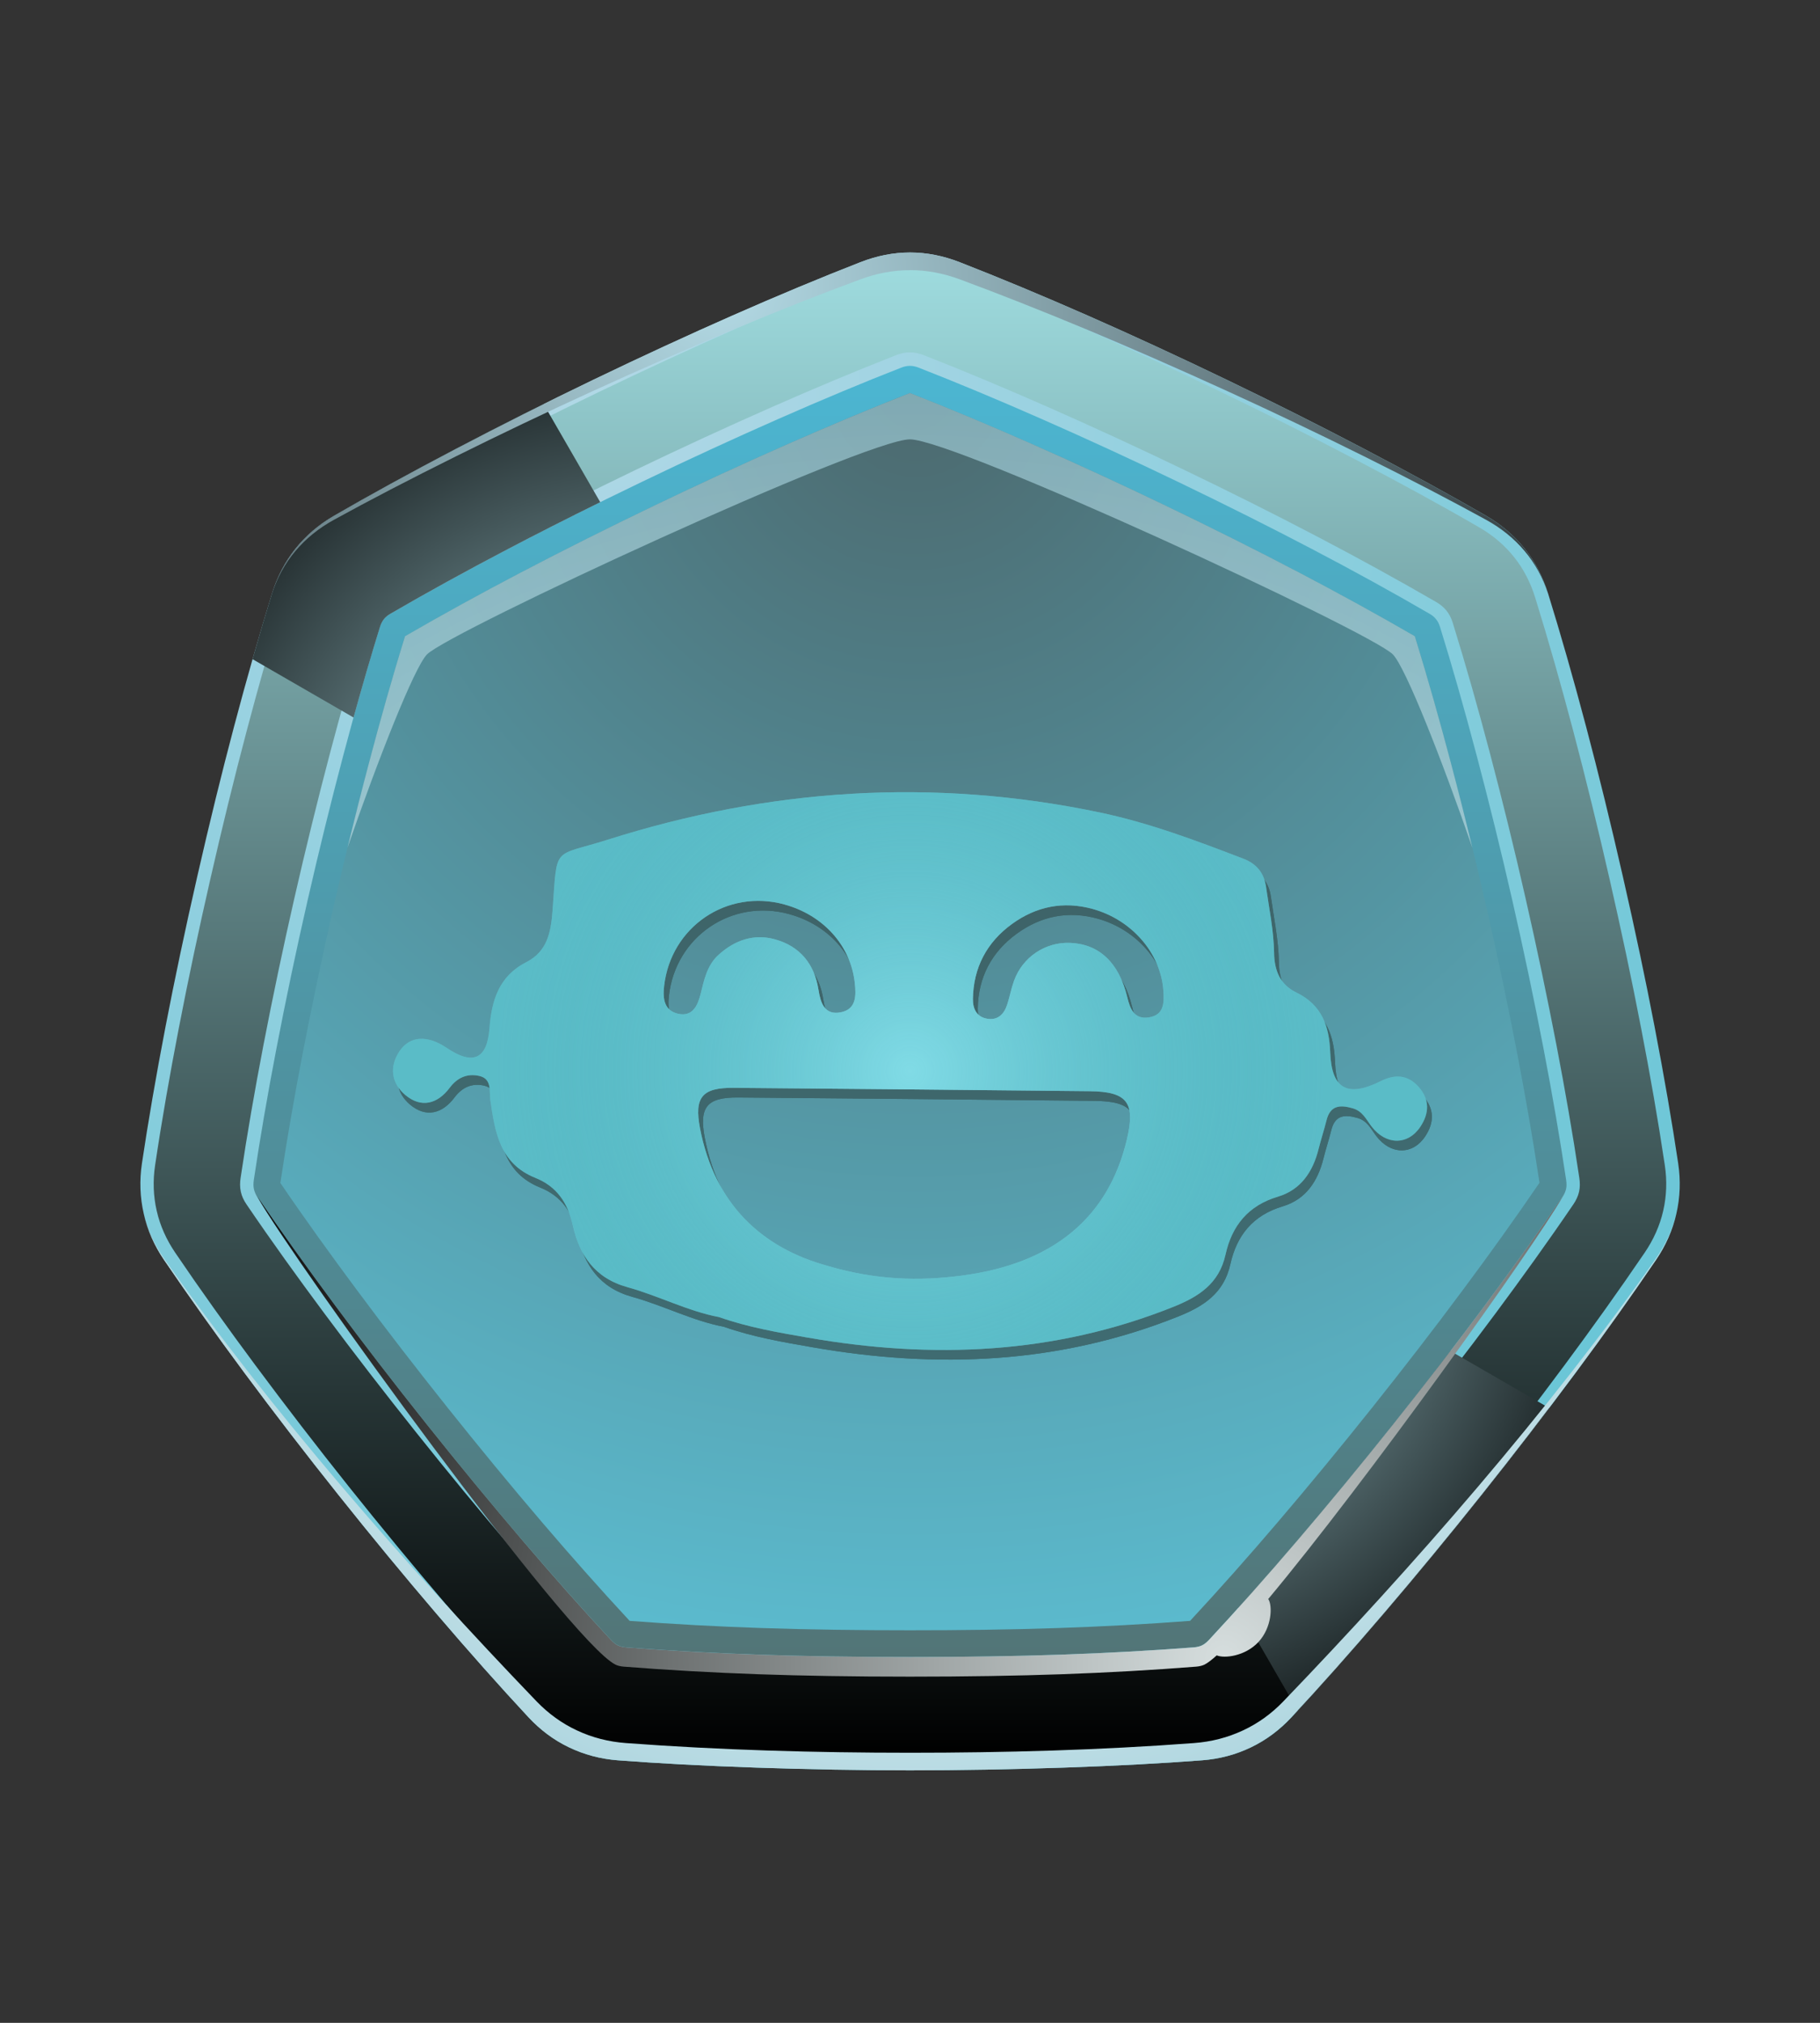 <?xml version="1.0" encoding="UTF-8"?>
<svg xmlns="http://www.w3.org/2000/svg" xmlns:xlink="http://www.w3.org/1999/xlink" viewBox="0 0 45 50">
  <rect x="0" y="0" width="45" height="50" fill="#333333" stroke="none"/>
  <defs>
    <style>
      .cls-1 {
        fill: url(#radial-gradient-7);
      }

      .cls-1, .cls-2, .cls-3, .cls-4, .cls-5, .cls-6, .cls-7, .cls-8 {
        fill-rule: evenodd;
      }

      .cls-1, .cls-3 {
        mix-blend-mode: multiply;
      }

      .cls-9 {
        fill: url(#radial-gradient-9);
      }

      .cls-10 {
        fill: #375759;
      }

      .cls-11 {
        fill: url(#radial-gradient);
      }

      .cls-12 {
        fill: url(#linear-gradient);
      }

      .cls-13 {
        isolation: isolate;
      }

      .cls-2 {
        fill: url(#linear-gradient-2);
      }

      .cls-2, .cls-4, .cls-5, .cls-6, .cls-7 {
        mix-blend-mode: screen;
      }

      .cls-14 {
        fill: #81dbe6;
      }

      .cls-3 {
        fill: url(#radial-gradient-8);
        opacity: .65;
      }

      .cls-15 {
        opacity: .75;
      }

      .cls-4 {
        fill: url(#radial-gradient-6);
      }

      .cls-5 {
        fill: url(#radial-gradient-5);
      }

      .cls-6 {
        fill: url(#radial-gradient-4);
      }

      .cls-7 {
        fill: url(#radial-gradient-3);
      }

      .cls-8 {
        fill: url(#radial-gradient-2);
      }
    </style>
    <radialGradient id="radial-gradient" cx="14.611" cy="9.294" fx="14.611" fy="9.294" r="37.869" gradientUnits="userSpaceOnUse">
      <stop offset="0" stop-color="#b1d8e6"/>
      <stop offset="1" stop-color="#64c4d5"/>
    </radialGradient>
    <linearGradient id="linear-gradient" x1="22.5" y1="40.957" x2="22.5" y2="9.044" gradientUnits="userSpaceOnUse">
      <stop offset="0" stop-color="#527577"/>
      <stop offset="1" stop-color="#4cb6d2"/>
    </linearGradient>
    <radialGradient id="radial-gradient-2" cx="22.645" cy="9.66" fx="22.645" fy="9.66" r="32.697" gradientUnits="userSpaceOnUse">
      <stop offset="0" stop-color="#4c696e"/>
      <stop offset="1" stop-color="#5cbed2"/>
    </radialGradient>
    <linearGradient id="linear-gradient-2" x1="22.5" y1="43.428" x2="22.5" y2="6.572" gradientUnits="userSpaceOnUse">
      <stop offset="0" stop-color="#000"/>
      <stop offset="1" stop-color="#9edbde"/>
    </linearGradient>
    <radialGradient id="radial-gradient-3" cx="15.97" cy="21.533" fx="15.97" fy="21.533" r="15.326" gradientUnits="userSpaceOnUse">
      <stop offset="0" stop-color="#aedee6"/>
      <stop offset="1" stop-color="#000"/>
    </radialGradient>
    <radialGradient id="radial-gradient-4" cx="27.586" cy="30.963" fx="27.586" fy="30.963" r="14.317" xlink:href="#radial-gradient-3"/>
    <radialGradient id="radial-gradient-5" cx="30.244" cy="40.988" fx="30.244" fy="40.988" r="28.099" gradientUnits="userSpaceOnUse">
      <stop offset="0" stop-color="#d6dede"/>
      <stop offset="1" stop-color="#000"/>
    </radialGradient>
    <radialGradient id="radial-gradient-6" cx="17.795" cy="7.055" fx="17.795" fy="7.055" r="30.272" gradientUnits="userSpaceOnUse">
      <stop offset="0" stop-color="#b4dbe6"/>
      <stop offset="1" stop-color="#000"/>
    </radialGradient>
    <radialGradient id="radial-gradient-7" cx="22.644" cy="24.431" fx="22.644" fy="24.431" r="23.875" gradientUnits="userSpaceOnUse">
      <stop offset=".253" stop-color="#fff"/>
      <stop offset=".378" stop-color="#f5fafb"/>
      <stop offset=".586" stop-color="#dcedf1"/>
      <stop offset=".85" stop-color="#b3d8e1"/>
      <stop offset="1" stop-color="#99cbd7"/>
    </radialGradient>
    <radialGradient id="radial-gradient-8" cx="22.5" cy="38.134" fx="22.5" fy="38.134" r="28.667" xlink:href="#radial-gradient-7"/>
    <radialGradient id="radial-gradient-9" cx="22.5" cy="26.474" fx="22.5" fy="26.474" r="10.27" gradientUnits="userSpaceOnUse">
      <stop offset="0" stop-color="#81dbe6" stop-opacity=".7"/>
      <stop offset="1" stop-color="#00737f" stop-opacity=".3"/>
    </radialGradient>
  </defs>
  <g class="cls-13">
    <g id="Layer_1" data-name="Layer 1">
      <g>
        <g>
          <path class="cls-11" d="M34.215,39.88c-.813.951-1.582,1.815-2.279,2.564-.295.317-.629.566-1.002.745-.377.182-.781.289-1.212.322-.979.075-2.133.137-3.427.181-1.284.043-2.563.067-3.794.067-1.23,0-2.51-.024-3.794-.067-1.295-.044-2.448-.106-3.428-.181-.431-.033-.834-.141-1.212-.322-.374-.179-.707-.428-1.002-.745-.698-.749-1.466-1.613-2.279-2.564-.789-.922-1.604-1.908-2.419-2.932-.807-1.011-1.587-2.025-2.318-3.009-.724-.975-1.394-1.917-1.99-2.794-.244-.36-.413-.742-.505-1.145-.093-.406-.108-.82-.045-1.241.151-1.013.347-2.153.584-3.384.22-1.142.483-2.389.785-3.713.3-1.316.605-2.556.906-3.692.315-1.191.633-2.302.942-3.298.13-.418.323-.787.579-1.109.259-.325.576-.595.952-.813.861-.499,1.874-1.056,3.011-1.652,1.098-.575,2.239-1.15,3.389-1.704,1.224-.589,2.383-1.123,3.45-1.593,1.125-.496,2.193-.94,3.167-1.32.408-.159.817-.24,1.227-.24.411,0,.82.081,1.228.24.974.38,2.041.824,3.166,1.319,1.067.47,2.227,1.004,3.45,1.594,1.151.554,2.292,1.129,3.39,1.705,1.136.596,2.15,1.152,3.011,1.651.376.218.693.489.952.813.257.321.449.691.579,1.109.309.996.627,2.108.942,3.298.301,1.136.606,2.377.906,3.692.303,1.325.566,2.573.785,3.715.237,1.23.433,2.369.584,3.382.063.422.048.835-.045,1.241-.092.404-.26.785-.505,1.145-.596.877-1.267,1.82-1.991,2.794-.732.984-1.51,1.998-2.318,3.009-.816,1.024-1.631,2.01-2.419,2.932h0Z"/>
          <path class="cls-12" d="M29.889,40.539c.684-.734,1.427-1.568,2.202-2.476.745-.871,1.537-1.83,2.354-2.855.827-1.037,1.587-2.023,2.262-2.932.735-.988,1.383-1.896,1.926-2.696.045-.066.075-.131.089-.193.014-.06.014-.135.001-.223-.148-.993-.337-2.091-.562-3.262-.227-1.176-.483-2.397-.764-3.628-.282-1.239-.581-2.448-.884-3.593-.31-1.173-.617-2.247-.909-3.187-.023-.075-.056-.138-.098-.19-.039-.049-.093-.095-.164-.135-.893-.519-1.871-1.058-2.901-1.597-.991-.52-2.103-1.079-3.313-1.661-1.138-.548-2.27-1.069-3.363-1.55-1.112-.49-2.143-.919-3.057-1.276-.072-.028-.142-.042-.21-.042-.067,0-.137.014-.209.042-.915.357-1.945.786-3.057,1.276-1.092.481-2.224,1.002-3.362,1.55-1.21.582-2.321,1.14-3.313,1.661-1.03.539-2.008,1.079-2.902,1.597-.07.04-.124.086-.164.135-.041.052-.074.115-.097.19-.292.94-.599,2.014-.909,3.187-.303,1.145-.601,2.354-.884,3.593-.281,1.23-.537,2.45-.763,3.626-.225,1.17-.415,2.271-.562,3.263-.013.088-.012.163.001.223.014.062.044.126.089.193.543.8,1.191,1.707,1.925,2.695.676.91,1.435,1.896,2.262,2.933.818,1.025,1.609,1.984,2.355,2.855.776.908,1.518,1.741,2.202,2.476.056.06.113.104.17.132.054.026.122.042.205.049,1.043.08,2.158.141,3.308.181,1.075.036,2.317.057,3.706.057,1.39,0,2.632-.02,3.707-.057,1.149-.039,2.265-.101,3.307-.181.084-.007.152-.023.205-.049.057-.028.114-.072.17-.132h0Z"/>
          <path class="cls-8" d="M38.065,29.239c-.161-1.074-.349-2.145-.554-3.211-.232-1.206-.485-2.408-.759-3.606-.273-1.194-.565-2.385-.879-3.57-.277-1.046-.57-2.089-.89-3.125-.938-.544-1.889-1.064-2.849-1.568-1.087-.57-2.187-1.118-3.293-1.651-1.105-.532-2.22-1.045-3.343-1.54-.991-.436-1.99-.858-3-1.253-1.009.395-2.009.817-3,1.253-1.123.495-2.237,1.008-3.342,1.54-1.106.533-2.205,1.081-3.293,1.651-.959.503-1.911,1.024-2.849,1.568-.321,1.034-.614,2.078-.89,3.125-.314,1.185-.606,2.377-.879,3.571-.273,1.197-.526,2.399-.759,3.604-.205,1.067-.393,2.138-.554,3.213.608.894,1.243,1.773,1.888,2.641.732.985,1.484,1.956,2.249,2.916.765.958,1.543,1.906,2.34,2.838.704.823,1.422,1.636,2.159,2.429,1.08.082,2.163.14,3.245.177,1.227.041,2.456.056,3.683.056,1.228,0,2.457-.014,3.684-.056,1.083-.037,2.165-.095,3.245-.177.737-.793,1.456-1.606,2.159-2.429.796-.932,1.575-1.88,2.34-2.838.765-.96,1.517-1.93,2.248-2.915.646-.868,1.28-1.748,1.889-2.642h0Z"/>
          <path class="cls-2" d="M18.783,41.231c-1.108-.038-2.216-.097-3.322-.182-.111-.008-.222-.032-.323-.08-.103-.049-.192-.121-.27-.204-.755-.812-1.491-1.644-2.212-2.487-.803-.941-1.589-1.897-2.361-2.865-.772-.968-1.531-1.948-2.27-2.942-.661-.889-1.311-1.79-1.933-2.706-.063-.093-.113-.195-.137-.306-.026-.113-.023-.231-.006-.345.163-1.097.355-2.19.564-3.278.235-1.216.49-2.429.766-3.637.275-1.206.57-2.408.886-3.604.284-1.073.584-2.143.914-3.202.033-.108.084-.21.154-.298.07-.088.159-.158.257-.215.959-.556,1.932-1.089,2.914-1.604,1.097-.575,2.207-1.128,3.322-1.666,1.115-.536,2.24-1.055,3.372-1.554,1.015-.447,2.038-.878,3.07-1.282.106-.041.216-.065.33-.065.114,0,.225.024.33.065,1.032.403,2.055.835,3.069,1.281,1.133.499,2.258,1.018,3.374,1.555,1.116.537,2.226,1.09,3.323,1.666.982.514,1.955,1.048,2.914,1.603.097.057.186.127.257.215.071.088.121.19.154.298.329,1.06.63,2.129.914,3.202.316,1.196.612,2.398.886,3.604.276,1.209.531,2.422.766,3.639.209,1.088.401,2.18.564,3.276.017.114.02.232-.006.345-.025.11-.075.212-.138.306-.623.917-1.272,1.817-1.933,2.708-.739.994-1.497,1.973-2.269,2.941-.772.967-1.558,1.924-2.361,2.865-.721.843-1.457,1.675-2.212,2.487-.078.083-.166.155-.27.204-.1.048-.212.072-.323.08-1.106.085-2.214.144-3.322.182-1.238.042-2.478.057-3.718.057-1.239,0-2.479-.015-3.717-.057h0ZM11.037,39.666c.739.865,1.493,1.72,2.27,2.553.26.279.56.507.903.673.345.166.712.26,1.094.29,1.135.087,2.275.141,3.414.18,1.26.043,2.521.067,3.782.067,1.261,0,2.522-.024,3.782-.067,1.138-.039,2.279-.093,3.414-.18.383-.029.748-.124,1.094-.29.343-.166.643-.394.903-.673.776-.833,1.53-1.688,2.27-2.553.821-.96,1.624-1.935,2.412-2.923.787-.987,1.558-1.987,2.31-3.001.679-.914,1.342-1.841,1.983-2.783.214-.316.371-.661.456-1.033.084-.369.096-.743.04-1.118-.168-1.126-.366-2.25-.582-3.368-.238-1.239-.502-2.474-.783-3.704-.281-1.231-.581-2.459-.903-3.68-.291-1.101-.601-2.197-.938-3.285-.113-.364-.283-.702-.522-1.001-.238-.298-.529-.542-.859-.733-.986-.572-1.99-1.116-2.999-1.645-1.116-.585-2.243-1.152-3.379-1.699-1.138-.548-2.285-1.08-3.44-1.588-1.042-.459-2.093-.901-3.153-1.314-.355-.139-.725-.217-1.107-.217-.382,0-.752.078-1.107.217-1.061.414-2.111.855-3.153,1.314-1.156.509-2.302,1.041-3.44,1.588-1.136.547-2.262,1.114-3.379,1.699-1.009.529-2.013,1.074-2.999,1.645-.33.192-.621.435-.859.733-.238.299-.408.637-.522,1.001-.338,1.087-.647,2.184-.938,3.285-.323,1.22-.622,2.449-.903,3.68-.281,1.23-.544,2.464-.783,3.703-.216,1.119-.414,2.242-.582,3.37-.056.376-.044.749.04,1.118.085.373.242.717.456,1.033.639.942,1.303,1.869,1.982,2.783.753,1.013,1.524,2.014,2.311,3.001.788.987,1.592,1.962,2.413,2.923h0Z"/>
          <path class="cls-7" d="M9.492,15.304c.04-.049.094-.095.164-.135.894-.519,1.872-1.058,2.902-1.597.703-.369,1.467-.757,2.283-1.159l-1.4-2.425c-.737.366-1.464.738-2.174,1.11-1.136.596-2.15,1.152-3.011,1.652-.376.218-.693.489-.952.813-.257.322-.45.691-.579,1.109-.159.512-.32,1.054-.481,1.621l2.498,1.442c.223-.809.443-1.56.654-2.241.023-.075.056-.138.097-.19h0Z"/>
          <path class="cls-6" d="M34.445,35.208c-.817,1.025-1.609,1.984-2.354,2.855-.507.593-1,1.155-1.472,1.679l1.467,2.54c.658-.711,1.374-1.519,2.129-2.402.788-.922,1.604-1.908,2.419-2.932.573-.718,1.131-1.436,1.669-2.145l-2.44-1.409c-.446.582-.919,1.188-1.418,1.814h0Z"/>
          <path class="cls-5" d="M26.206,40.901c-1.075.036-2.317.057-3.707.057-1.389,0-2.631-.02-3.706-.057-1.149-.039-2.265-.101-3.308-.181-.083-.007-.151-.023-.205-.049-.058-.028-.114-.072-.17-.132-.684-.734-1.427-1.568-2.202-2.476-.745-.871-1.537-1.83-2.355-2.855-.827-1.037-1.586-2.023-2.262-2.933-.734-.988-1.382-1.896-1.925-2.695-.045-.066-.075-.131-.089-.193.014.064.044.131.089.201.953,1.662,7.697,10.983,8.852,11.558.054.027.123.043.207.05,1.052.083,2.177.147,3.336.188,1.084.038,2.336.059,3.738.059,1.402,0,2.654-.021,3.738-.059,1.159-.041,2.284-.105,3.336-.188.084-.007.153-.024.207-.05.077-.038.18-.117.304-.229.189.081.7.021,1.026-.325.342-.363.357-.912.247-1.068,2.41-2.884,6.545-8.662,7.276-9.936.045-.069.075-.136.089-.201-.014.062-.043.126-.089.193-.543.8-1.191,1.708-1.926,2.696-.676.91-1.435,1.895-2.262,2.932-.817,1.025-1.609,1.984-2.354,2.855-.776.908-1.518,1.741-2.202,2.476-.056.06-.113.104-.17.132-.054.026-.122.042-.205.049-1.042.08-2.158.141-3.307.181h0Z"/>
          <path class="cls-4" d="M22.5,6.677c.411,0,.82.076,1.228.227.974.36,2.041.781,3.166,1.251,1.067.446,2.227.953,3.45,1.512,1.151.525,2.292,1.07,3.39,1.616,1.136.565,2.15,1.093,3.011,1.566.376.207.693.464.952.772.257.304.449.655.579,1.051-.13-.418-.323-.788-.579-1.109-.259-.325-.576-.595-.952-.813-.861-.499-1.874-1.056-3.011-1.651-1.098-.575-2.239-1.151-3.39-1.705-1.223-.59-2.383-1.124-3.45-1.594-1.125-.495-2.193-.939-3.166-1.319-.408-.159-.817-.24-1.228-.24-.41,0-.819.081-1.227.24-.974.38-2.042.824-3.167,1.32-1.067.47-2.226,1.004-3.45,1.593-1.151.554-2.292,1.129-3.389,1.704-1.136.596-2.15,1.152-3.011,1.652-.376.218-.693.489-.952.813-.257.322-.45.691-.579,1.109.13-.396.323-.747.579-1.051.259-.308.576-.565.952-.772.861-.474,1.874-1.001,3.011-1.566,1.098-.546,2.239-1.091,3.389-1.616,1.224-.559,2.383-1.066,3.45-1.511,1.125-.47,2.193-.891,3.167-1.251.408-.151.817-.227,1.227-.227h0Z"/>
          <path class="cls-1" d="M29.521,43.085c-2.333.174-4.682.239-7.021.239-2.339,0-4.688-.066-7.021-.239-.431-.032-.834-.135-1.212-.312-.374-.174-.707-.415-1.002-.721-3.199-3.326-6.571-7.183-9.208-10.943-.244-.349-.413-.718-.505-1.109.092.404.26.785.505,1.145.596.877,1.267,1.819,1.99,2.794.732.984,1.511,1.998,2.318,3.009.816,1.024,1.631,2.01,2.419,2.932.813.951,1.582,1.815,2.279,2.564.295.317.628.566,1.002.745.377.182.781.289,1.212.322.98.075,2.134.137,3.428.181,1.284.043,2.563.067,3.794.067,1.231,0,2.511-.024,3.794-.067,1.295-.044,2.448-.106,3.427-.181.432-.033.835-.14,1.212-.322.373-.179.707-.428,1.002-.745.698-.749,1.466-1.613,2.279-2.564.788-.922,1.604-1.908,2.419-2.932.807-1.011,1.586-2.025,2.318-3.009.724-.974,1.395-1.917,1.991-2.794.243-.358.411-.737.503-1.139-.093.389-.26.756-.503,1.103-2.637,3.76-6.009,7.617-9.208,10.943-.295.307-.628.547-1.002.721-.377.176-.781.28-1.212.312h0Z"/>
          <path class="cls-3" d="M25.499,10.967c-.991-.436-1.99-.858-3-1.253-1.009.395-2.009.817-3,1.253-1.123.495-2.237,1.008-3.342,1.54-1.106.533-2.205,1.081-3.293,1.651-.959.503-1.911,1.024-2.849,1.568-.321,1.034-.614,2.078-.89,3.125-.185.698-.362,1.399-.533,2.101.747-2.161,1.654-4.465,1.967-4.778.566-.566,10.83-5.314,11.939-5.314,1.109,0,11.373,4.747,11.939,5.314.314.313,1.221,2.619,1.968,4.781-.17-.703-.348-1.405-.533-2.104-.277-1.046-.57-2.089-.89-3.125-.938-.544-1.889-1.064-2.849-1.568-1.087-.57-2.187-1.118-3.293-1.651-1.105-.532-2.22-1.045-3.343-1.54h0Z"/>
        </g>
        <g>
          <g class="cls-15">
            <path class="cls-10" d="M17.906,32.796c-.778-.146-1.5-.527-2.274-.741-.811-.225-1.188-.793-1.352-1.533-.124-.559-.4-.959-.925-1.169-.877-.352-.996-1.124-1.112-1.915-.032-.218.049-.532-.274-.604-.293-.066-.538.035-.733.295-.297.396-.701.509-1.097.175-.344-.291-.402-.695-.14-1.085.256-.38.692-.398,1.166-.078.642.434.999.285,1.056-.483.053-.7.237-1.292.913-1.638.512-.262.606-.729.646-1.265.123-1.649-.022-1.321,1.366-1.761,3.991-1.264,8.035-1.537,12.159-.674,1.236.259,2.388.697,3.552,1.142.345.132.519.366.567.71.076.538.189,1.076.197,1.616.007.459.159.792.552.984.633.308.812.834.836,1.482.034.902.425,1.119,1.247.709.349-.174.664-.162.931.133.283.312.277.656.049.996-.307.459-.85.458-1.207-.012-.133-.175-.221-.376-.463-.446-.315-.091-.557-.076-.65.301-.058.234-.135.464-.193.698-.139.564-.438,1.015-1.007,1.185-.74.22-1.139.722-1.296,1.433-.16.72-.665,1.041-1.296,1.293-2.933,1.172-5.95,1.294-9.026.759-.734-.128-1.468-.252-2.193-.506ZM20.602,31.535c1.172.344,2.24.373,3.3.234,2.267-.297,3.623-1.442,4.078-3.361.217-.915.015-1.187-.919-1.197-2.935-.032-5.871-.058-8.806-.083-.774-.007-.977.229-.828,1.002.358,1.855,1.512,2.957,3.175,3.404ZM19.515,22.595c-1.423-.39-2.811.553-2.976,2.021-.034.303-.001.599.339.679.36.084.488-.19.563-.484.088-.351.157-.71.444-.97.4-.364.874-.527,1.393-.384.617.169.978.608,1.078,1.247.051.32.146.635.55.557.387-.075.382-.41.348-.725-.099-.922-.775-1.676-1.738-1.94ZM27.143,22.708c-.728-.202-1.402-.066-2.003.371-.623.452-.954,1.079-.965,1.855-.003.238.093.445.359.487.264.041.413-.119.489-.351.062-.191.099-.391.166-.58.211-.594.778-.973,1.398-.945.709.031,1.198.486,1.403,1.336.073.303.177.564.542.505.371-.06.374-.361.353-.659-.065-.926-.777-1.75-1.743-2.019Z"/>
            <path class="cls-10" d="M17.906,32.796c-.778-.146-1.5-.527-2.274-.741-.811-.225-1.188-.793-1.352-1.533-.124-.559-.4-.959-.925-1.169-.877-.352-.996-1.124-1.112-1.915-.032-.218.049-.532-.274-.604-.293-.066-.538.035-.733.295-.297.396-.701.509-1.097.175-.344-.291-.402-.695-.14-1.085.256-.38.692-.398,1.166-.078.642.434.999.285,1.056-.483.053-.7.237-1.292.913-1.638.512-.262.606-.729.646-1.265.123-1.649-.022-1.321,1.366-1.761,3.991-1.264,8.035-1.537,12.159-.674,1.236.259,2.388.697,3.552,1.142.345.132.519.366.567.71.076.538.189,1.076.197,1.616.007.459.159.792.552.984.633.308.812.834.836,1.482.034.902.425,1.119,1.247.709.349-.174.664-.162.931.133.283.312.277.656.049.996-.307.459-.85.458-1.207-.012-.133-.175-.221-.376-.463-.446-.315-.091-.557-.076-.65.301-.058.234-.135.464-.193.698-.139.564-.438,1.015-1.007,1.185-.74.22-1.139.722-1.296,1.433-.16.72-.665,1.041-1.296,1.293-2.933,1.172-5.95,1.294-9.026.759-.734-.128-1.468-.252-2.193-.506ZM20.602,31.535c1.172.344,2.24.373,3.3.234,2.267-.297,3.623-1.442,4.078-3.361.217-.915.015-1.187-.919-1.197-2.935-.032-5.871-.058-8.806-.083-.774-.007-.977.229-.828,1.002.358,1.855,1.512,2.957,3.175,3.404ZM19.515,22.595c-1.423-.39-2.811.553-2.976,2.021-.034.303-.001.599.339.679.36.084.488-.19.563-.484.088-.351.157-.71.444-.97.4-.364.874-.527,1.393-.384.617.169.978.608,1.078,1.247.051.32.146.635.55.557.387-.075.382-.41.348-.725-.099-.922-.775-1.676-1.738-1.94ZM27.143,22.708c-.728-.202-1.402-.066-2.003.371-.623.452-.954,1.079-.965,1.855-.003.238.093.445.359.487.264.041.413-.119.489-.351.062-.191.099-.391.166-.58.211-.594.778-.973,1.398-.945.709.031,1.198.486,1.403,1.336.073.303.177.564.542.505.371-.06.374-.361.353-.659-.065-.926-.777-1.75-1.743-2.019Z"/>
          </g>
          <g>
            <path class="cls-14" d="M17.787,32.557c-.778-.146-1.5-.527-2.274-.741-.811-.225-1.188-.793-1.352-1.533-.124-.559-.4-.959-.925-1.169-.877-.352-.996-1.124-1.112-1.915-.032-.218.049-.532-.274-.604-.293-.066-.538.035-.733.295-.297.396-.701.509-1.097.175-.344-.291-.402-.695-.14-1.085.256-.38.692-.398,1.166-.078.642.434.999.285,1.056-.483.053-.7.237-1.292.913-1.638.512-.262.606-.729.646-1.265.123-1.649-.022-1.321,1.366-1.761,3.991-1.264,8.035-1.537,12.159-.674,1.236.259,2.388.697,3.552,1.142.345.132.519.366.567.71.076.538.189,1.076.197,1.616.007.459.159.792.552.984.633.308.812.834.836,1.482.034.902.425,1.119,1.247.709.349-.174.664-.162.931.133.283.312.277.656.049.996-.307.459-.85.458-1.207-.012-.133-.175-.221-.376-.463-.446-.315-.091-.557-.076-.65.301-.058.234-.135.464-.193.698-.139.564-.438,1.015-1.007,1.185-.74.22-1.139.722-1.296,1.433-.16.72-.665,1.041-1.296,1.293-2.933,1.172-5.95,1.294-9.026.759-.734-.128-1.468-.252-2.193-.506ZM20.483,31.296c1.172.344,2.24.373,3.3.234,2.267-.297,3.623-1.442,4.078-3.361.217-.915.015-1.187-.919-1.197-2.935-.032-5.871-.058-8.806-.083-.774-.007-.977.229-.828,1.002.358,1.855,1.512,2.957,3.175,3.404ZM19.396,22.356c-1.423-.39-2.811.553-2.976,2.021-.034.303-.001.599.339.679.36.084.488-.19.563-.484.088-.351.157-.71.444-.97.4-.364.874-.527,1.393-.384.617.169.978.608,1.078,1.247.051.32.146.635.55.557.387-.075.382-.41.348-.725-.099-.922-.775-1.676-1.738-1.94ZM27.023,22.469c-.728-.202-1.402-.066-2.003.371-.623.452-.954,1.079-.965,1.855-.003.238.093.445.359.487.264.041.413-.119.489-.351.062-.191.099-.391.166-.58.211-.594.778-.973,1.398-.945.709.031,1.198.486,1.403,1.336.073.303.177.564.542.505.371-.06.374-.361.353-.659-.065-.926-.777-1.75-1.743-2.019Z"/>
            <path class="cls-9" d="M17.787,32.557c-.778-.146-1.5-.527-2.274-.741-.811-.225-1.188-.793-1.352-1.533-.124-.559-.4-.959-.925-1.169-.877-.352-.996-1.124-1.112-1.915-.032-.218.049-.532-.274-.604-.293-.066-.538.035-.733.295-.297.396-.701.509-1.097.175-.344-.291-.402-.695-.14-1.085.256-.38.692-.398,1.166-.078.642.434.999.285,1.056-.483.053-.7.237-1.292.913-1.638.512-.262.606-.729.646-1.265.123-1.649-.022-1.321,1.366-1.761,3.991-1.264,8.035-1.537,12.159-.674,1.236.259,2.388.697,3.552,1.142.345.132.519.366.567.71.076.538.189,1.076.197,1.616.007.459.159.792.552.984.633.308.812.834.836,1.482.034.902.425,1.119,1.247.709.349-.174.664-.162.931.133.283.312.277.656.049.996-.307.459-.85.458-1.207-.012-.133-.175-.221-.376-.463-.446-.315-.091-.557-.076-.65.301-.058.234-.135.464-.193.698-.139.564-.438,1.015-1.007,1.185-.74.22-1.139.722-1.296,1.433-.16.72-.665,1.041-1.296,1.293-2.933,1.172-5.95,1.294-9.026.759-.734-.128-1.468-.252-2.193-.506ZM20.483,31.296c1.172.344,2.24.373,3.3.234,2.267-.297,3.623-1.442,4.078-3.361.217-.915.015-1.187-.919-1.197-2.935-.032-5.871-.058-8.806-.083-.774-.007-.977.229-.828,1.002.358,1.855,1.512,2.957,3.175,3.404ZM19.396,22.356c-1.423-.39-2.811.553-2.976,2.021-.034.303-.001.599.339.679.36.084.488-.19.563-.484.088-.351.157-.71.444-.97.4-.364.874-.527,1.393-.384.617.169.978.608,1.078,1.247.051.32.146.635.55.557.387-.075.382-.41.348-.725-.099-.922-.775-1.676-1.738-1.94ZM27.023,22.469c-.728-.202-1.402-.066-2.003.371-.623.452-.954,1.079-.965,1.855-.003.238.093.445.359.487.264.041.413-.119.489-.351.062-.191.099-.391.166-.58.211-.594.778-.973,1.398-.945.709.031,1.198.486,1.403,1.336.073.303.177.564.542.505.371-.06.374-.361.353-.659-.065-.926-.777-1.75-1.743-2.019Z"/>
          </g>
        </g>
      </g>
    </g>
  </g>
</svg>